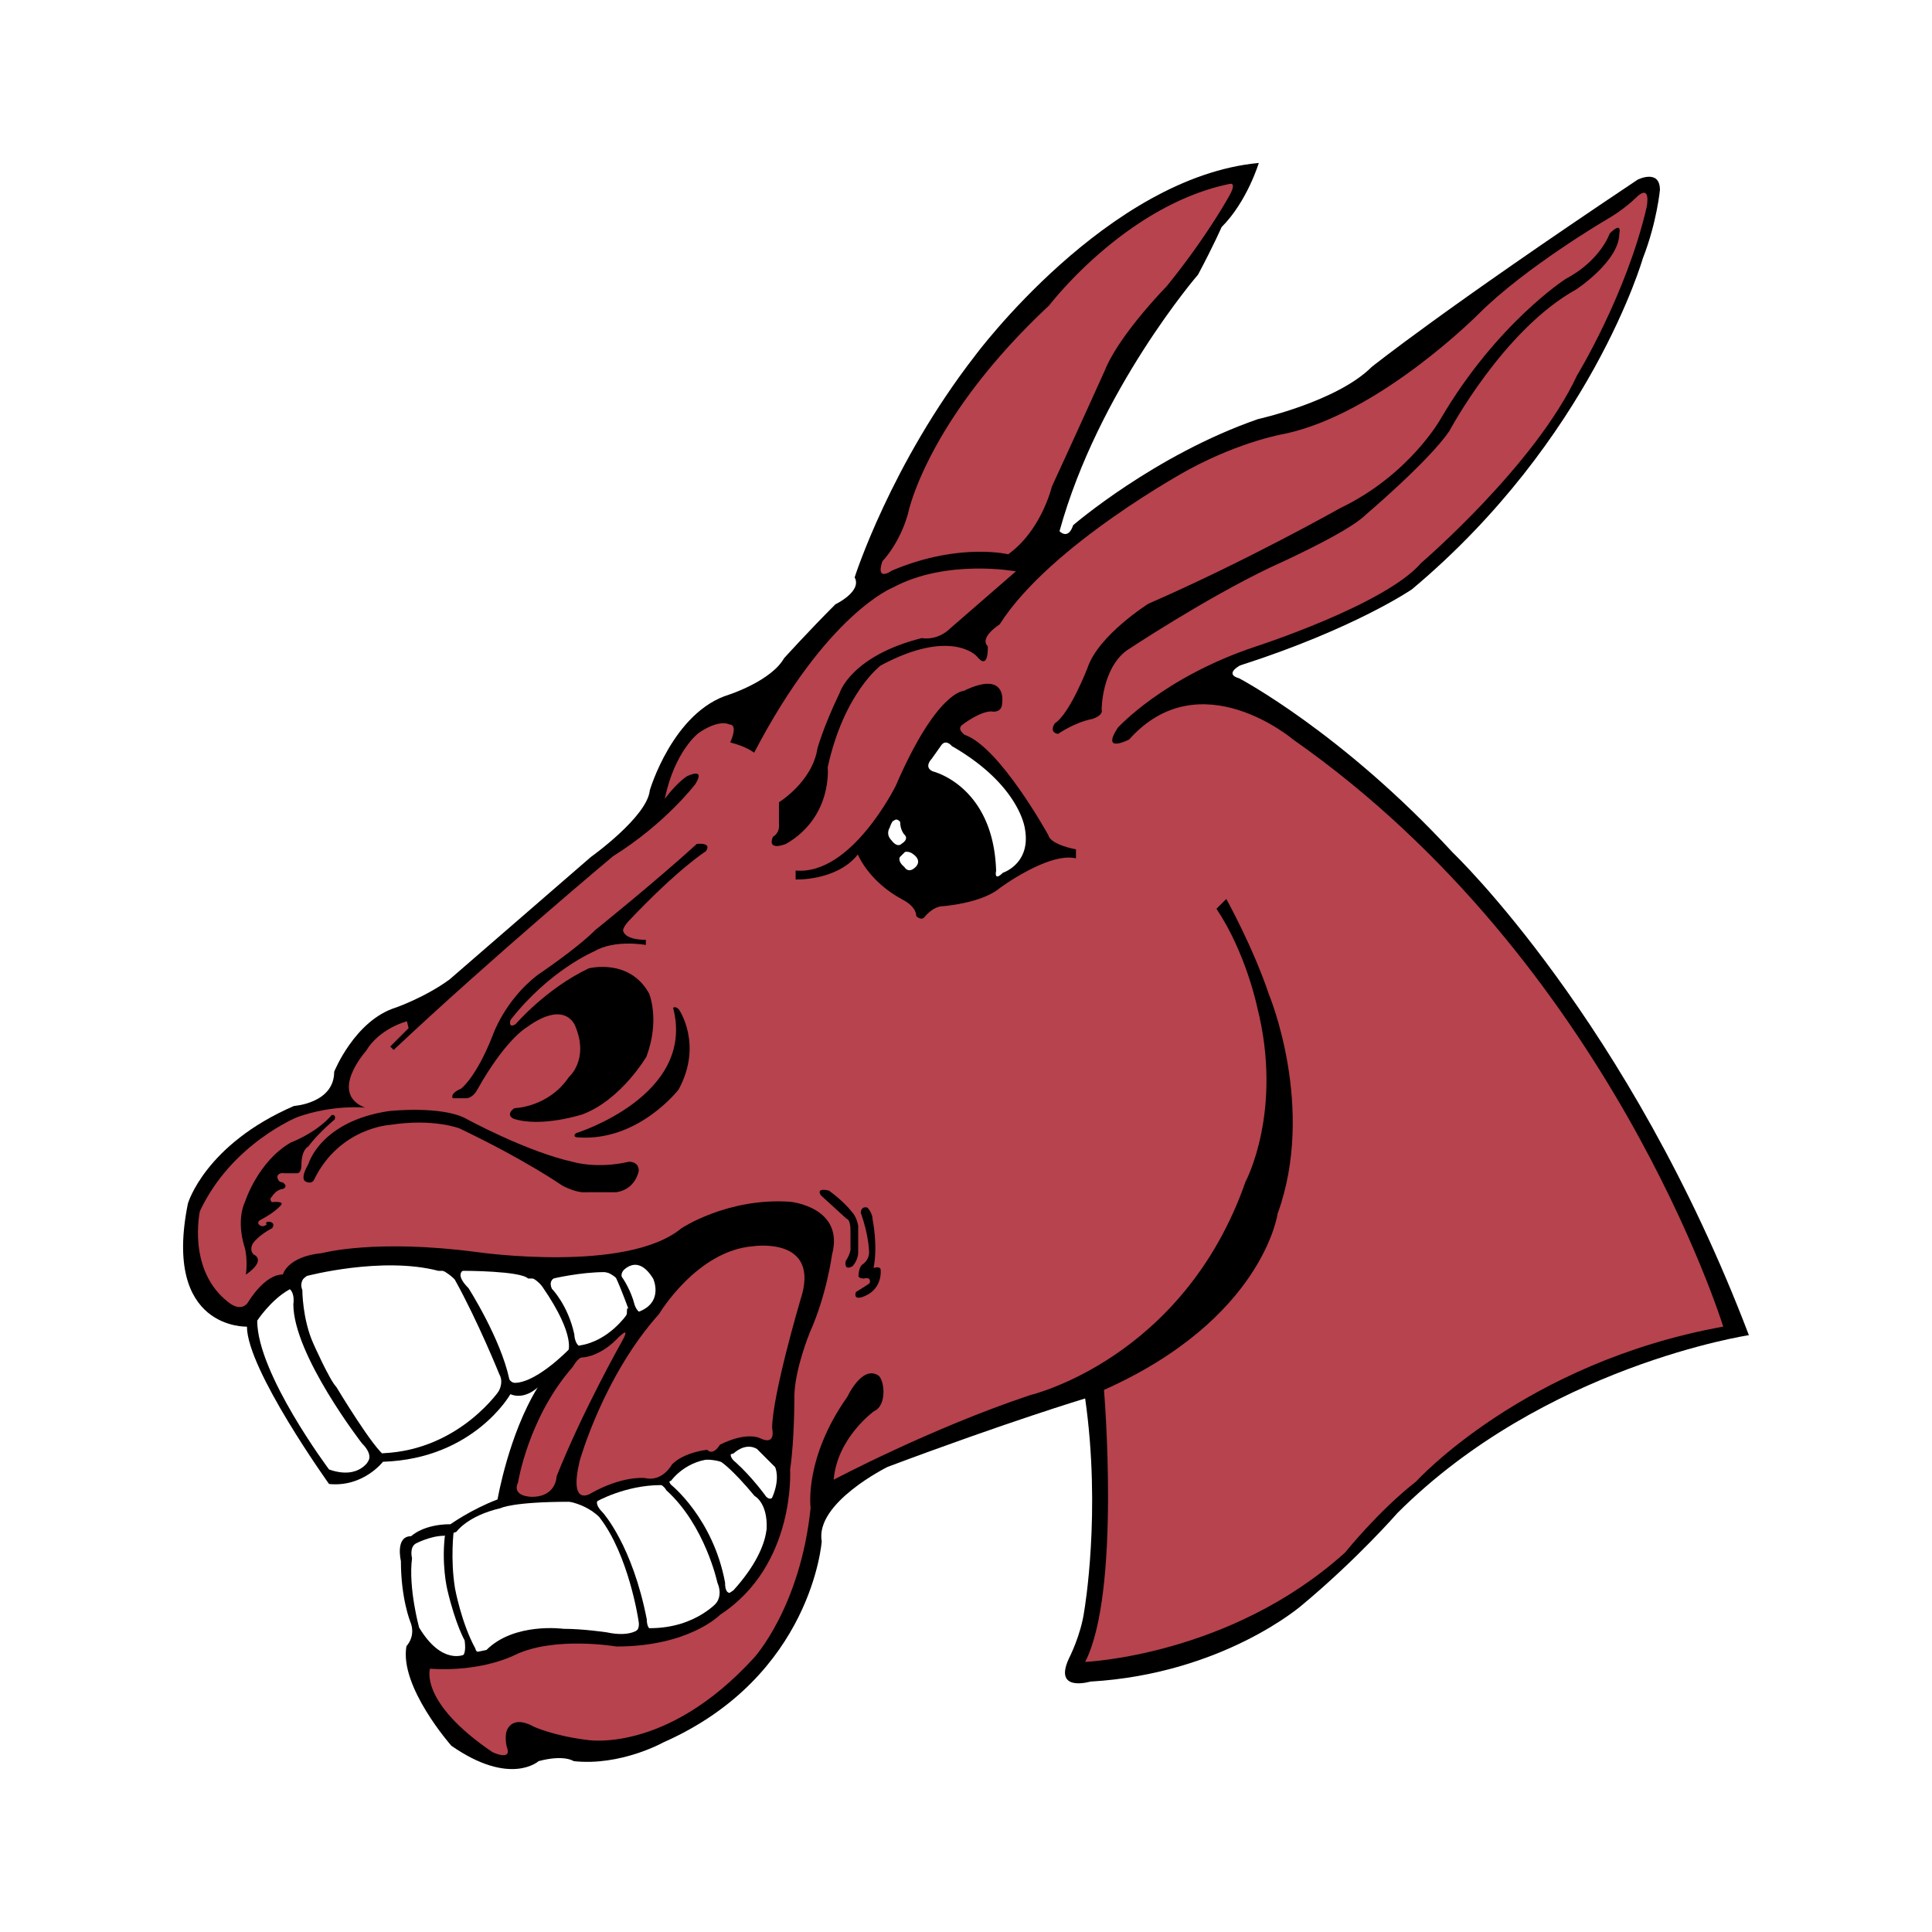 <svg xmlns="http://www.w3.org/2000/svg" width="2500" height="2500" viewBox="0 0 192.756 192.756"><g fill-rule="evenodd" clip-rule="evenodd"><path fill="#fff" d="M0 0h192.756v192.756H0V0z"/><path d="M105.709 52.995c3.881-14.081 13.824-25.601 13.824-25.601 1.578-2.965 2.346-4.736 2.346-4.736 2.561-2.561 3.711-6.4 3.711-6.4-15.104 1.408-28.287 19.201-28.287 19.201-8.45 10.88-12.034 22.145-12.034 22.145.768 1.408-1.92 2.688-1.92 2.688-2.688 2.688-5.12 5.376-5.12 5.376-1.28 2.261-5.461 3.626-5.461 3.626-5.632 1.708-7.937 9.558-7.937 9.558-.256 2.646-5.888 6.656-5.888 6.656L44.862 97.713c-2.432 1.785-5.376 2.814-5.376 2.814-4.096 1.281-6.144 6.4-6.144 6.4 0 3.158-4.01 3.414-4.01 3.414-8.875 3.84-10.582 9.727-10.582 9.727-2.56 12.631 5.888 12.291 5.888 12.291 0 4.266 8.192 15.699 8.192 15.699 3.414.344 5.376-2.217 5.376-2.217 9.088-.299 12.715-6.74 12.715-6.74 1.451.598 2.73-.684 2.73-.684-2.901 4.693-4.011 11.18-4.011 11.18-2.645 1.006-4.693 2.475-4.693 2.475-2.731 0-3.926 1.193-3.926 1.193-1.621 0-1.023 2.475-1.023 2.475 0 3.756.938 6.059.938 6.059.598 1.451-.384 2.434-.384 2.434-.725 4.053 4.48 9.941 4.48 9.941 5.889 4.096 8.705 1.535 8.705 1.535 2.56-.682 3.499 0 3.499 0 4.694.512 8.96-1.877 8.96-1.877 14.849-6.57 15.787-20.053 15.787-20.053-.683-3.842 6.571-7.426 6.571-7.426 12.109-4.543 19.712-6.828 19.712-6.828 1.621 11.352-.086 21.166-.086 21.166-.336 2.475-1.535 4.777-1.535 4.777-1.58 3.414 2.133 2.305 2.133 2.305 13.229-.768 21.078-7.594 21.078-7.594 5.547-4.609 9.559-9.217 9.559-9.217 14.676-14.68 35.072-17.752 35.072-17.752-11.947-31.402-29.525-48.129-29.525-48.129-11.094-12.032-21.334-17.408-21.334-17.408-1.535-.427.086-1.28.086-1.28 11.434-3.669 17.152-7.595 17.152-7.595 17.877-14.976 23.041-33.025 23.041-33.025 1.404-3.584 1.705-6.827 1.705-6.827 0-2.133-2.219-1.024-2.219-1.024-19.414 12.966-26.539 18.688-26.539 18.688-3.457 3.456-11.35 5.206-11.35 5.206-10.326 3.584-18.434 10.582-18.434 10.582-.509 1.536-1.361.597-1.361.597z"/><path d="M57.15 136.369c-4.437 5.035-5.461 11.521-5.461 11.521-.683 1.449 1.365 1.449 1.365 1.449 2.476 0 2.476-2.047 2.476-2.047 2.603-6.527 6.485-13.398 6.485-13.398 1.11-1.963-.512-.256-.512-.256-1.792 1.793-3.413 1.793-3.413 1.793-.427.001-.94.938-.94.938z" fill="#b6414c"/><path d="M75.157 124.336c-5.632.428-9.387 6.742-9.387 6.742-5.59 6.23-7.936 14.678-7.936 14.678-1.11 4.695 1.109 3.242 1.109 3.242 3.157-1.791 5.376-1.535 5.376-1.535 1.792.428 2.731-1.365 2.731-1.365 1.238-1.236 3.499-1.451 3.499-1.451.641.641 1.28-.512 1.28-.512 2.858-1.408 4.096-.598 4.096-.598 1.536.684 1.11-1.023 1.11-1.023 0-3.27 2.816-12.801 2.816-12.801 2.133-6.401-4.694-5.377-4.694-5.377z" fill="#b6434d"/><path d="M160.238 21.933c1.795-1.024 2.902-2.134 2.902-2.134 1.662-1.664 1.15.854 1.15.854-2.004 8.704-6.955 16.812-6.955 16.812-4.182 8.96-15.531 18.688-15.531 18.688-3.582 4.182-16.555 8.363-16.555 8.363-9.217 3.072-13.74 8.106-13.74 8.106-1.705 2.646 1.152 1.152 1.152 1.152 7.041-7.894 16.344 0 16.344 0 31.744 22.231 42.922 58.584 42.922 58.584-19.883 3.584-30.635 15.445-30.635 15.445-3.828 2.998-7.082 7.084-7.082 7.084-11.436 10.324-25.943 10.922-25.943 10.922 3.584-6.998 1.877-27.137 1.877-27.137 15.873-7.084 17.324-17.58 17.324-17.58 3.84-10.582-.854-21.846-.854-21.846-1.605-4.779-4.266-9.558-4.266-9.558l-.982.981c2.943 4.395 4.055 9.772 4.055 9.772 2.645 10.41-1.152 17.451-1.152 17.451-6.188 17.707-21.463 21.291-21.463 21.291-9.984 3.328-19.628 8.449-19.628 8.449.341-4.184 4.011-6.828 4.011-6.828 1.365-.598 1.039-3.197.427-3.584-1.622-1.025-3.072 2.133-3.072 2.133-4.353 6.145-3.669 11.096-3.669 11.096-1.024 9.898-5.632 14.932-5.632 14.932-8.875 9.729-16.811 8.193-16.811 8.193-3.183-.402-5.121-1.279-5.121-1.279-2.474-1.367-2.816.596-2.816.596-.12.854.086 1.451.086 1.451.512 1.408-1.451.469-1.451.469-7.34-4.99-6.23-8.32-6.23-8.32 5.206.344 8.449-1.365 8.449-1.365 3.968-1.92 10.155-.854 10.155-.854 7.253 0 10.326-3.156 10.326-3.156 7.595-4.949 6.998-14.508 6.998-14.508.445-2.908.427-7.338.427-7.338.041-2.689 1.535-6.314 1.535-6.314 1.703-3.805 2.219-7.768 2.219-7.768 1.28-4.777-4.181-5.289-4.181-5.289-6.23-.428-10.838 2.645-10.838 2.645-5.462 4.521-20.311 2.389-20.311 2.389-10.24-1.363-15.531.086-15.531.086-3.5.342-3.926 2.135-3.926 2.135-1.878 0-3.499 2.816-3.499 2.816-.726.979-1.878 0-1.878 0-4.225-3.201-2.901-9.133-2.901-9.133 3.157-6.74 9.729-9.387 9.729-9.387 3.594-1.279 6.742-.939 6.742-.939-3.669-1.451.085-5.631.085-5.631 1.365-2.305 4.096-2.988 4.096-2.988l.17.684-1.834 1.836.341.34c9.942-9.344 21.89-19.329 21.89-19.329 5.205-3.242 8.192-7.168 8.192-7.168 1.131-1.771-.811-.812-.811-.812-1.109.726-2.219 2.262-2.219 2.262.981-4.779 3.37-6.572 3.37-6.572 2.134-1.45 3.073-.854 3.073-.854.939 0 .085 1.792.085 1.792 1.622.407 2.39 1.024 2.39 1.024 7.253-13.91 13.824-16.469 13.824-16.469 5.376-2.901 12.289-1.622 12.289-1.622l-6.486 5.632c-1.366 1.366-2.901 1.024-2.901 1.024-7.083 1.792-8.192 5.461-8.192 5.461-1.613 3.337-2.219 5.547-2.219 5.547-.512 3.328-3.84 5.376-3.84 5.376v2.134c.11.981-.608 1.312-.608 1.312-.608 1.504 1.312.705 1.312.705 4.672-2.7 4.16-7.648 4.16-7.648 1.622-7.425 5.292-10.156 5.292-10.156 6.997-3.754 9.557-.939 9.557-.939 1.248 1.59 1.121-.97 1.121-.97-.887-.885 1.184-2.187 1.184-2.187 5.035-7.937 18.859-15.445 18.859-15.445 5.375-2.902 9.643-3.584 9.643-3.584 9.473-2.049 19.287-11.948 19.287-11.948 4.649-4.65 12.713-9.385 12.713-9.385z" fill="#b6434d"/><path d="M122.689 18.348c-10.41 2.134-18.006 12.118-18.006 12.118-12.245 11.435-14.08 20.738-14.08 20.738-.853 3.072-2.56 4.779-2.56 4.779-.725 2.133.939.949.939.949 6.656-2.826 11.604-1.632 11.604-1.632 3.328-2.39 4.354-6.742 4.354-6.742a1681.666 1681.666 0 0 0 5.291-11.606c1.451-3.584 6.145-8.363 6.145-8.363 4.059-4.987 6.314-9.131 6.314-9.131.724-1.344-.001-1.11-.001-1.11z" fill="#b6434d"/><path d="M25.662 131.762c0 5.289 7.168 14.848 7.168 14.848 3.158 1.109 4.096-1.109 4.096-1.109l1.28-.512c7.765-.342 11.776-6.486 11.776-6.486l.917-.576c2.24.492 5.91-3.348 5.91-3.348l1.024-.342c2.901-.428 4.693-3.072 4.693-3.072l1.109-.256c2.646-.938 1.536-3.328 1.536-3.328-1.749-2.859-3.328-.426-3.328-.426l-1.537-.236c-2.403 0-5.12.641-5.12.641H52.69c-.768-.77-6.4-.77-6.4-.77h-2.56c-5.632-1.471-13.121.514-13.121.514l-1.728 1.344c-1.854 1.022-3.219 3.114-3.219 3.114z" fill="#fff"/><path d="M28.136 128.348c1.451 0 1.131 1.77 1.131 1.77 0 5.057 6.849 13.889 6.849 13.889 1.28 1.281.512 1.92.512 1.92l1.856-.639c-1.088-.512-4.928-6.912-4.928-6.912-.672-.672-2.304-4.352-2.304-4.352-1.088-2.434-1.088-5.312-1.088-5.312-.448-1.088.704-1.664.704-1.664l-2.732 1.3zM42.985 126.301c1.563.398 2.389 1.363 2.389 1.363 2.325 4.182 4.438 9.432 4.438 9.432.704 1.215-.672 2.59-.672 2.59l3.041-1.566c-1.2 0-1.365-.514-1.365-.514-.875-4.096-4.075-9.088-4.075-9.088-1.536-1.535-.373-1.844-.373-1.844v-.652l-3.383.279zM51.732 127.174c1.664 0 2.432 1.279 2.432 1.279 3.392 4.93 2.496 6.465 2.496 6.465l1.664-.447c-1.024 0-1.024-1.344-1.024-1.344-.64-2.945-2.24-4.545-2.24-4.545-.544-1.215.96-1.279.96-1.279l-4.288-.129zM59.476 126.727c1.216 0 1.984.768 1.984.768.512 1.088 1.28 3.201 1.28 3.201s-.192-.514-.192.191c0 .703-.576 1.344-.576 1.344l2.112-1.281c-.482.123-.769-.768-.769-.768-.367-1.471-1.184-2.654-1.184-2.654-.448-.449.48-1.312.48-1.312l-3.135.511z"/><path d="M77.333 146.375l-1.824-1.824c-1.184-.672-2.304.449-2.304.449l-1.76.543c-2.944 0-4.48 2.176-4.48 2.176l-1.024.449c-3.584 0-6.464 1.664-6.464 1.664h-2.624c-5.76 0-6.912.639-6.912.639-3.328.77-4.416 2.369-4.416 2.369l-1.216.383c-1.345 0-2.816.768-2.816.768-.675.385-.384 1.473-.384 1.473-.385 2.943.704 6.912.704 6.912 2.304 3.842 4.544 2.688 4.544 2.688l2.176-.447c2.784-2.785 7.681-2.111 7.681-2.111 1.984 0 4.32.352 4.32.352 2.528.543 3.296-.416 3.296-.416h1.024c4.735 0 6.976-2.879 6.976-2.879l1.345-.898c4.445-4.916 3.2-7.871 3.2-7.871l.704-1.473c.787-1.88.254-2.946.254-2.946z" fill="#fff"/><path d="M73.236 144.646c-.832.545.161 1.248.161 1.248 1.683 1.516 3.04 3.424 3.04 3.424.576.576.896-.256.896-.256l-.896 4.16c.384-3.199-1.152-3.969-1.152-3.969-2.265-2.727-3.328-3.391-3.328-3.391-.641-.256-1.856-.256-1.856-.256l3.135-.96zM64.831 148.018c1.238-.256 1.644.662 1.644.662 3.882 3.508 5.098 9.217 5.098 9.217.672 1.568-.384 2.334-.384 2.334l2.176-1.568c-1.101.885-1.024-.766-1.024-.766-1.195-6.422-5.376-9.75-5.376-9.75-.518-.518.223-.973.223-.973l-2.357.844zM55.125 149.639c3.136 0 4.672 1.729 4.672 1.729 2.944 3.775 3.904 10.303 3.904 10.303.32 1.57-1.248 1.326-1.248 1.326l.8.723 2.784-1.279c-1.588.877-1.504-.863-1.504-.863-1.44-7.426-4.384-10.658-4.384-10.658-1.312-1.311-.032-1.535-.032-1.535l-4.992.254zM44.436 152.84c-.448 3.135.192 5.76.192 5.76.832 3.52 1.728 5.057 1.728 5.057.289 2.111-.735 1.631-.735 1.631l.288.545 3.265-.576-.257-.607c-1.439.654-1.488-.176-1.488-.176-1.392-2.514-2.032-6.002-2.032-6.002-.48-2.943-.128-5.727-.128-5.727l-.833.095zM160.6 23.298c1.281-1.281.961 0 .961 0 0 2.752-4.287 5.568-4.287 5.568-7.297 4.032-12.674 14.145-12.674 14.145-2.049 3.008-8.385 8.384-8.385 8.384-1.791 1.792-9.408 5.184-9.408 5.184-6.721 3.21-14.4 8.321-14.4 8.321-2.496 1.856-2.496 5.888-2.496 5.888.193.64-.992.96-.992.96-1.695.32-3.359 1.473-3.359 1.473-.961-.161-.32-1.056-.32-1.056 1.504-.96 3.264-5.537 3.264-5.537 1.088-3.264 6.08-6.4 6.08-6.4 9.777-4.256 19.137-9.537 19.137-9.537 6.955-3.343 10.049-8.96 10.049-8.96 5.568-9.473 12.416-13.889 12.416-13.889 3.519-1.856 4.414-4.544 4.414-4.544zM79.381 87.749v-.896c5.568.512 9.984-8.448 9.984-8.448 4.096-9.473 6.785-9.473 6.785-9.473 4.352-2.112 3.84 1.152 3.84 1.152 0 1.152-1.088.896-1.088.896-1.152 0-2.817 1.28-2.817 1.28-.735.449.16 1.056.16 1.056 3.489 1.184 8.352 10.016 8.352 10.016.225.961 2.752 1.409 2.752 1.409v.896c-2.752-.641-7.615 2.976-7.615 2.976-1.793 1.504-5.601 1.792-5.601 1.792-1.088 0-1.92 1.12-1.92 1.12-.352.352-.8-.128-.8-.128 0-.992-1.344-1.631-1.344-1.631-3.424-1.824-4.48-4.513-4.48-4.513-2.104 2.648-6.208 2.496-6.208 2.496z"/><path d="M99.383 86.884c-.258-8.48-6.305-9.92-6.305-9.92-.96-.416-.128-1.248-.128-1.248l.928-1.312c.48-.736 1.088.032 1.088.032 6.849 3.936 7.296 8.288 7.296 8.288.609 3.456-2.207 4.353-2.207 4.353-.93.927-.672-.193-.672-.193zM89.782 85.508l.512-.512a.991.991 0 0 1 .768.192c1.009.688.288 1.312.288 1.312-.728.729-1.12 0-1.12 0-.705-.576-.448-.992-.448-.992zM89.814 82.02c0 .832.432 1.264.432 1.264.464.464-.272.88-.272.88-.479.48-1.023-.32-1.023-.32-.624-.624-.192-1.248-.192-1.248.287-.832.416-.705.416-.705.334-.335.639.129.639.129z" fill="#fff"/><path d="M82.709 118.789c1.568 1.152 2.272 2.113 2.272 2.113.512.512.641 1.408.641 1.408v2.623c0 .832-.577 1.408-.577 1.408-.896.48-.672-.512-.672-.512.577-.896.48-1.344.48-1.344v-1.729c0-1.152-.384-1.152-.384-1.152l-2.56-2.336c-.559-.846.8-.479.8-.479z"/><path d="M86.005 129.414c2.113-.703 1.856-2.721 1.856-2.721 0-.416-.705-.191-.705-.191.449-2.24-.095-4.832-.095-4.832 0-.639-.512-1.184-.512-1.184-.672-.193-.672.512-.672.512.832 2.303.832 3.936.832 3.936 0 .865-.705 1.248-.705 1.248-.352.352-.352 1.121-.352 1.121 0 .256.544.256.544.256.784-.209.577.447.577.447-.177.176-1.376.896-1.376.896-.288.832.608.512.608.512zM67.157 100.549c2.304 8.801-9.697 12.512-9.697 12.512-.432.434.256.418.256.418 5.984.414 9.984-4.77 9.984-4.77 2.465-4.512.032-8 .032-8-.367-.369-.575-.16-.575-.16zM33.107 111.238c-1.568 1.822-4.096 2.752-4.096 2.752-3.264 1.887-4.544 5.855-4.544 5.855-.959 2.047-.064 4.576-.064 4.576.352 1.248.128 2.752.128 2.752 2.144-1.504.769-2.016.769-2.016-.448-.447-.097-1.057-.097-1.057.608-.896 1.953-1.566 1.953-1.566.384-.578-.288-.643-.288-.643-.512 0-.256.258-.256.258-.4.4-.752.047-.752.047-.304-.305.208-.527.208-.527 1.343-.705 1.92-1.377 1.92-1.377.513-.512-.864-.352-.864-.352-.32-.318 0-.543 0-.543.48-.77 1.088-.77 1.088-.77.64-.287-.032-.67-.032-.67-.512 0-.512-.578-.512-.578.128-.447.704-.32.704-.32h1.249c.448 0 .448-.734.448-.734 0-1.664.672-1.92.672-1.92 1.088-1.441 2.656-2.721 2.656-2.721.158-.51-.29-.446-.29-.446z"/><path d="M31.379 117.605c2.56-5.119 7.552-5.377 7.552-5.377 4.32-.67 6.912.354 6.912.354 6.688 3.199 10.24 5.695 10.24 5.695 1.552.816 2.369.672 2.369.672h3.04c1.952-.287 2.239-2.145 2.239-2.145 0-.959-.991-.895-.991-.895-3.2.736-5.504.031-5.504.031-4.704-1.023-10.721-4.32-10.721-4.32-2.464-1.344-7.712-.768-7.712-.768-6.848 1.023-8.032 5.281-8.032 5.281-.928 1.6-.256 1.76-.256 1.76.704.32.864-.288.864-.288zM45.171 109.574h1.312c.672 0 1.088-.77 1.088-.77 2.832-5.072 4.928-6.271 4.928-6.271 3.953-2.896 4.896-.16 4.896-.16 1.408 3.359-.64 5.088-.64 5.088-2.048 3.041-5.44 3.104-5.44 3.104-.944.689-.064 1.057-.064 1.057 2.784.896 6.88-.447 6.88-.447 3.872-1.473 6.368-5.76 6.368-5.76 1.376-3.713.256-6.305.256-6.305-1.983-3.553-6.016-2.496-6.016-2.496-4.256 2.016-7.296 5.568-7.296 5.568-.784.463-.512-.416-.512-.416 3.904-4.992 8.353-6.849 8.353-6.849 2.048-1.216 5.152-.64 5.152-.64v-.512c-2.016 0-2.208-.768-2.208-.768-.272-.272.448-1.056.448-1.056 5.056-5.344 7.744-7.009 7.744-7.009.672-.928-.896-.735-.896-.735-4.133 3.771-10.113 8.576-10.113 8.576-1.936 1.936-5.792 4.512-5.792 4.512-3.296 2.561-4.448 5.984-4.448 5.984-1.665 4.256-3.168 5.344-3.168 5.344-1.183.512-.832.961-.832.961z"/></g></svg>